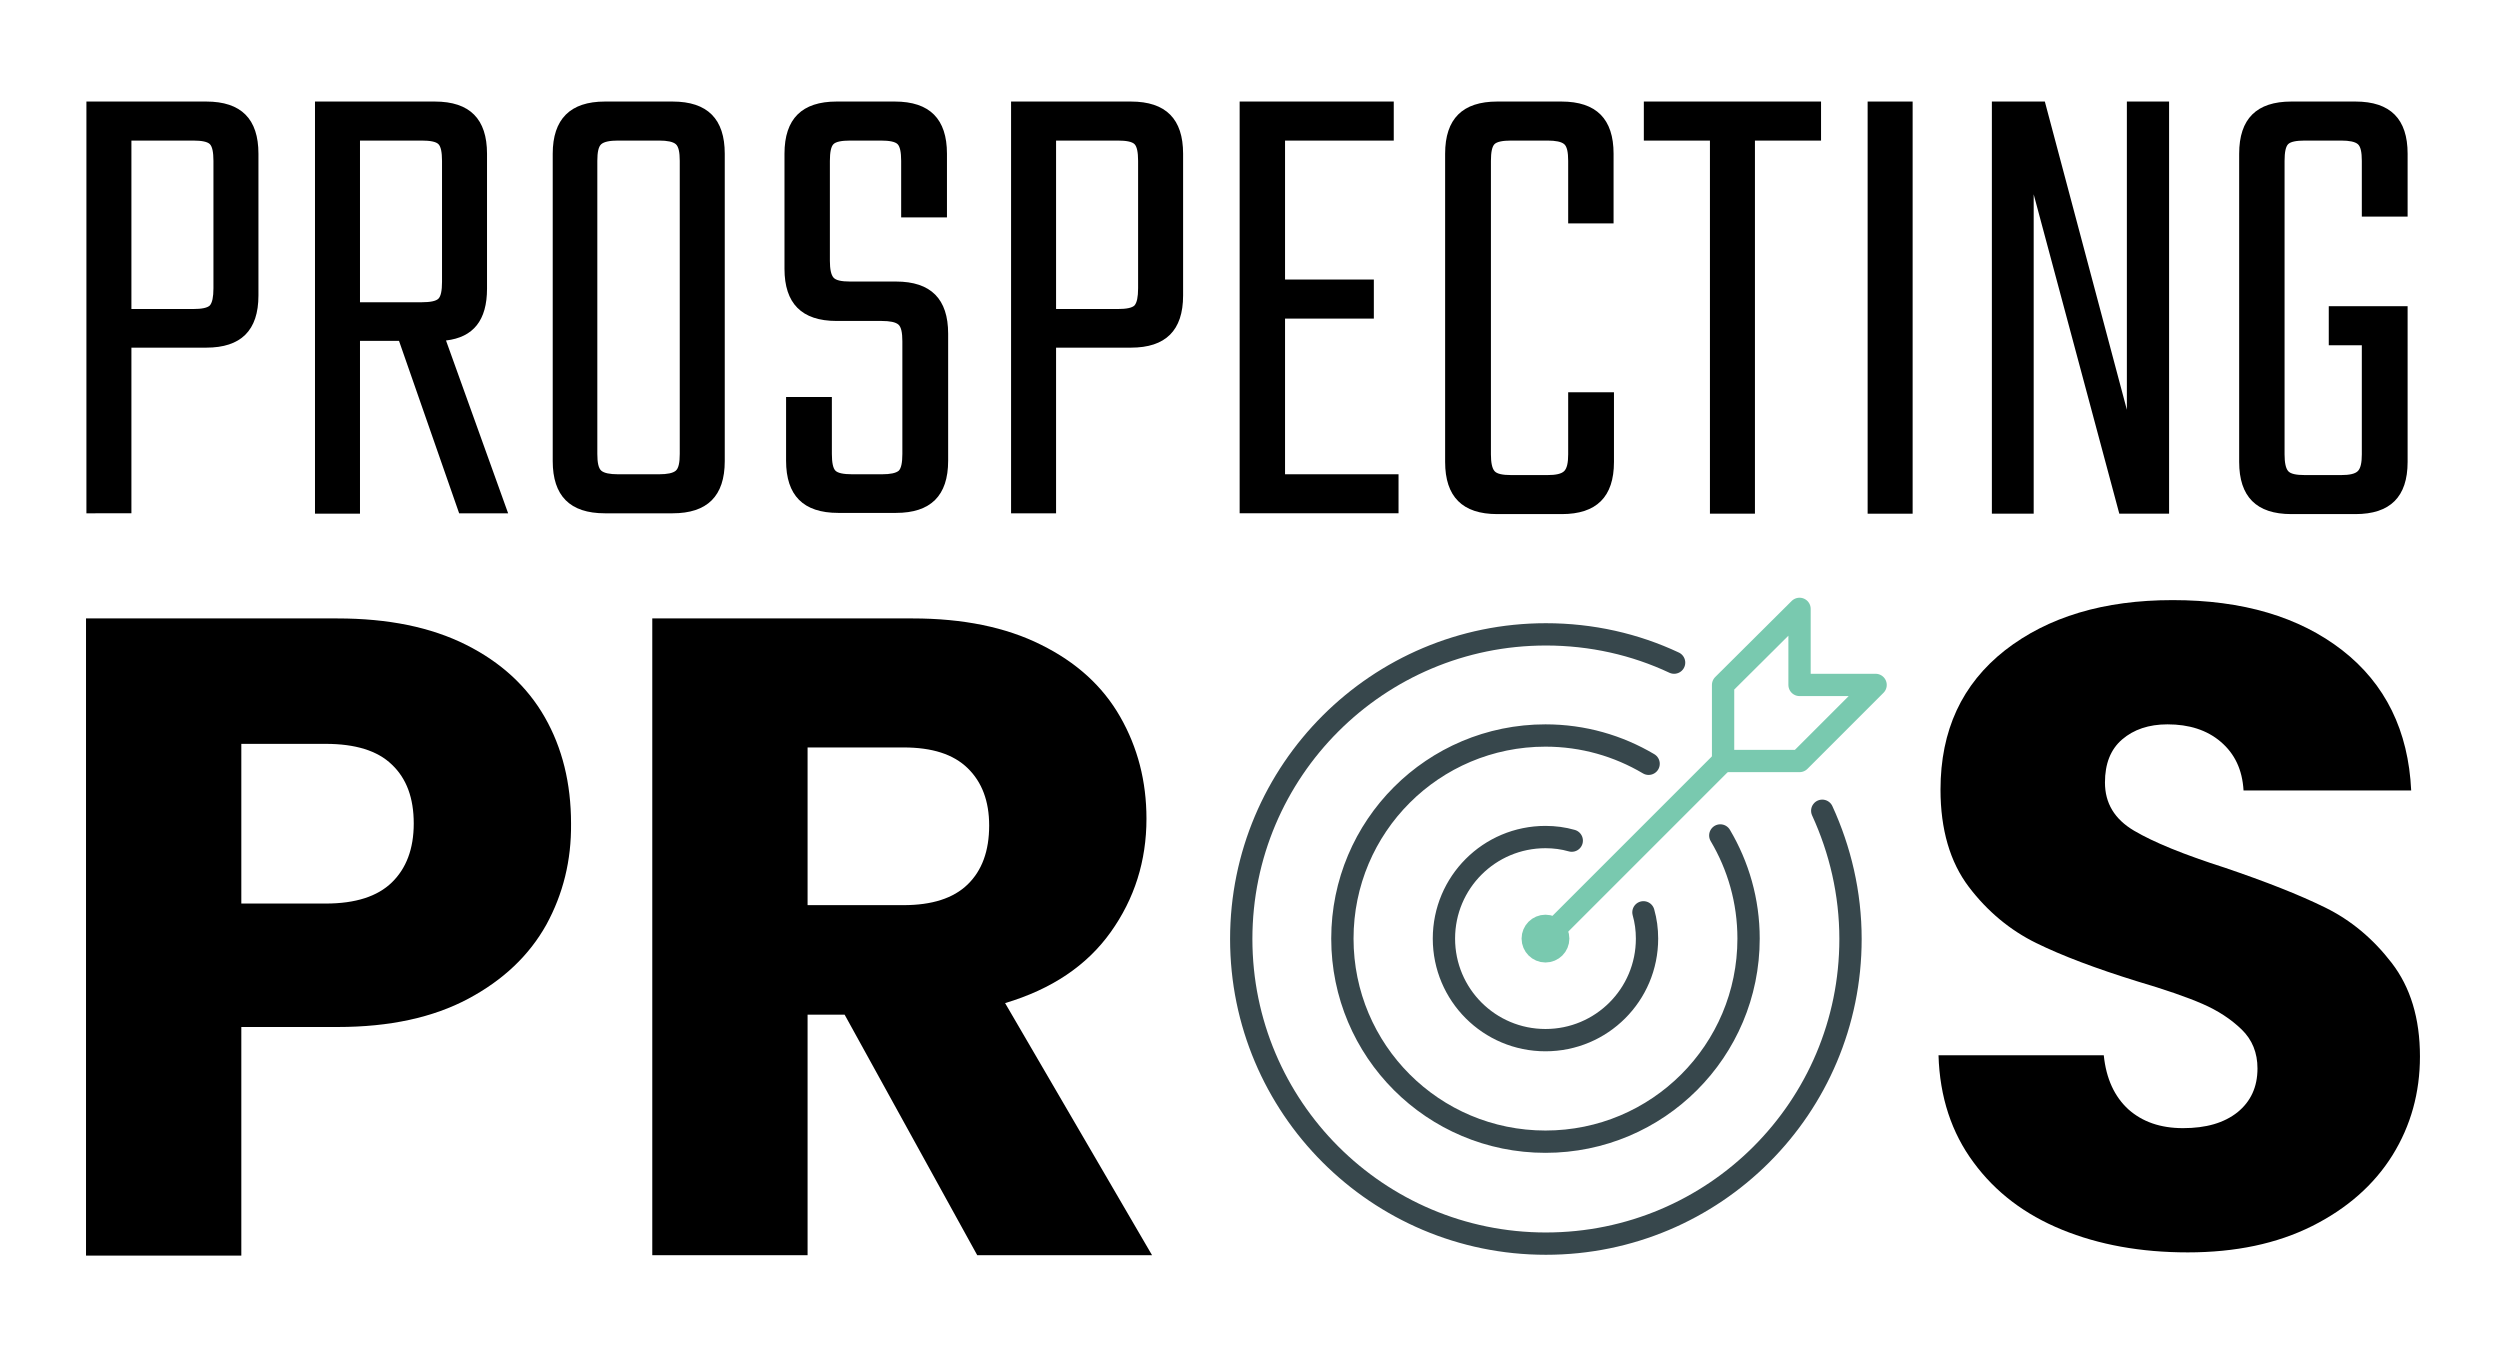 <?xml version="1.0" encoding="UTF-8"?>
<!-- Generator: Adobe Illustrator 27.7.0, SVG Export Plug-In . SVG Version: 6.00 Build 0)  -->
<svg xmlns="http://www.w3.org/2000/svg" xmlns:xlink="http://www.w3.org/1999/xlink" version="1.1" id="Layer_1" x="0px" y="0px" viewBox="0 0 627.8 339.2" style="enable-background:new 0 0 627.8 339.2;" xml:space="preserve">
<style type="text/css">
	.st0{fill:none;stroke:#79C9AF;stroke-width:5.602;stroke-linecap:round;stroke-linejoin:round;}
	.st1{fill:none;stroke:#37474C;stroke-width:5.602;stroke-linecap:round;stroke-linejoin:round;}
</style>
<path d="M137.2,232.2c-4.3,7.7-10.8,13.9-19.6,18.6c-8.8,4.7-19.7,7.1-32.8,7.1H60.6v57.4h-39V155.3h63.1c12.8,0,23.5,2.2,32.3,6.6  c8.8,4.4,15.4,10.5,19.8,18.2c4.4,7.7,6.6,16.6,6.6,26.7C143.5,216.1,141.4,224.5,137.2,232.2z M98.4,221.6  c3.6-3.5,5.5-8.4,5.5-14.8c0-6.4-1.8-11.3-5.5-14.8c-3.6-3.5-9.2-5.2-16.6-5.2H60.6v40.1h21.2C89.3,226.9,94.8,225.1,98.4,221.6z"></path>
<path d="M245.4,315.2l-33.3-60.4h-9.3v60.4h-39V155.3h65.4c12.6,0,23.4,2.2,32.2,6.6c8.9,4.4,15.5,10.4,19.9,18.1  c4.4,7.7,6.6,16.2,6.6,25.6c0,10.6-3,20.1-9,28.5c-6,8.4-14.8,14.3-26.5,17.8l36.9,63.3H245.4z M202.8,227.3h24.1  c7.1,0,12.5-1.7,16.1-5.2c3.6-3.5,5.4-8.4,5.4-14.8c0-6.1-1.8-10.9-5.4-14.4c-3.6-3.5-8.9-5.2-16.1-5.2h-24.1V227.3z"></path>
<path d="M517.8,308.8c-9.3-3.8-16.7-9.4-22.2-16.9c-5.5-7.4-8.5-16.4-8.8-26.9h41.5c0.6,5.9,2.7,10.4,6.2,13.6  c3.5,3.1,8,4.7,13.7,4.7c5.8,0,10.3-1.3,13.7-4c3.3-2.7,5-6.3,5-11c0-3.9-1.3-7.2-4-9.8c-2.7-2.6-5.9-4.7-9.8-6.4  c-3.9-1.7-9.4-3.6-16.5-5.7c-10.3-3.2-18.8-6.4-25.3-9.6c-6.5-3.2-12.2-7.9-16.9-14.1c-4.7-6.2-7.1-14.4-7.1-24.4  c0-14.9,5.4-26.5,16.2-35c10.8-8.4,24.8-12.6,42.1-12.6c17.6,0,31.8,4.2,42.6,12.6c10.8,8.4,16.6,20.2,17.3,35.2h-42.1  c-0.3-5.2-2.2-9.2-5.7-12.2c-3.5-3-8-4.4-13.4-4.4c-4.7,0-8.5,1.3-11.4,3.8c-2.9,2.5-4.3,6.1-4.3,10.8c0,5.2,2.4,9.2,7.3,12.1  c4.9,2.9,12.5,6,22.8,9.3c10.3,3.5,18.7,6.8,25.2,10c6.5,3.2,12,7.8,16.7,13.9c4.7,6.1,7.1,13.9,7.1,23.5c0,9.1-2.3,17.4-6.9,24.8  c-4.6,7.4-11.4,13.4-20.2,17.8c-8.8,4.4-19.2,6.6-31.2,6.6C537.6,314.5,527.1,312.6,517.8,308.8z"></path>
<g>
	<line class="st0" x1="388.1" y1="235.7" x2="432.7" y2="191.1"></line>
	<polygon class="st0" points="432.7,172 432.7,191.1 451.9,191.1 471,172 451.9,172 451.9,152.9  "></polygon>
	<circle class="st0" cx="388.1" cy="235.7" r="3.2"></circle>
	<path class="st1" d="M420.4,166.4c-9.8-4.6-20.7-7.1-32.2-7.1c-42.2,0-76.5,34.2-76.5,76.5c0,42.2,34.2,76.5,76.5,76.5   s76.5-34.2,76.5-76.5c0-11.5-2.6-22.4-7.1-32.2"></path>
	<path class="st1" d="M414,191.8c-7.6-4.5-16.4-7.1-25.9-7.1c-28.2,0-51,22.8-51,51s22.8,51,51,51c28.2,0,51-22.8,51-51   c0-9.5-2.6-18.3-7.1-25.9"></path>
	<path class="st1" d="M394.7,211.1c-2.1-0.6-4.3-0.9-6.6-0.9c-14.1,0-25.5,11.4-25.5,25.5c0,14.1,11.4,25.5,25.5,25.5   c14.1,0,25.5-11.4,25.5-25.5c0-2.3-0.3-4.5-0.9-6.6"></path>
</g>
<g>
	<path d="M21.7,25.5h30.1c8.8,0,13.1,4.4,13.1,13.1v35.6c0,8.8-4.4,13.1-13.1,13.1H33v41.6H21.7V25.5z M53.6,72.4V40.4   c0-2.2-0.3-3.6-0.9-4.2c-0.6-0.6-2-0.9-4.2-0.9H33v42.3h15.5c2.2,0,3.6-0.3,4.2-0.9C53.3,76,53.6,74.6,53.6,72.4z"></path>
	<path d="M90.4,85.7v43.3H79.1V25.5h30.1c8.8,0,13.1,4.4,13.1,13.1v33.9c0,7.9-3.4,12.2-10.3,13l15.6,43.4h-12.3l-15.1-43.3H90.4z    M90.4,35.3v40.6h15.5c2.2,0,3.6-0.3,4.2-0.9c0.6-0.6,0.9-2,0.9-4.2V40.4c0-2.2-0.3-3.6-0.9-4.2c-0.6-0.6-2-0.9-4.2-0.9H90.4z"></path>
	<path d="M151.9,25.5h17c8.8,0,13.1,4.4,13.1,13.1v77.2c0,8.8-4.4,13.1-13.1,13.1h-17c-8.8,0-13.1-4.4-13.1-13.1V38.6   C138.8,29.9,143.2,25.5,151.9,25.5z M170.7,114V40.4c0-2.2-0.3-3.6-1-4.2c-0.7-0.6-2.1-0.9-4.2-0.9h-10.3c-2.1,0-3.5,0.3-4.2,0.9   c-0.7,0.6-1,2-1,4.2V114c0,2.2,0.3,3.6,1,4.2c0.7,0.6,2.1,0.9,4.2,0.9h10.3c2.1,0,3.5-0.3,4.2-0.9   C170.4,117.6,170.7,116.2,170.7,114z"></path>
	<path d="M226.6,114V85.7c0-2.2-0.3-3.6-1-4.2c-0.7-0.6-2.1-0.9-4.2-0.9h-11.3c-8.8,0-13.1-4.4-13.1-13.1V38.6   c0-8.8,4.4-13.1,13.1-13.1h14.6c8.8,0,13.1,4.4,13.1,13.1v16h-11.5V40.4c0-2.2-0.3-3.6-0.9-4.2c-0.6-0.6-2-0.9-4.2-0.9h-7.7   c-2.2,0-3.6,0.3-4.2,0.9c-0.6,0.6-0.9,2-0.9,4.2v25.1c0,2.1,0.3,3.5,0.9,4.2c0.6,0.7,2,1,4.2,1H225c8.8,0,13.1,4.4,13.1,13.1v31.9   c0,8.8-4.4,13.1-13.1,13.1h-14.5c-8.8,0-13.1-4.4-13.1-13.1v-16h11.5V114c0,2.2,0.3,3.6,0.9,4.2c0.6,0.6,2,0.9,4.2,0.9h7.5   c2.1,0,3.5-0.3,4.2-0.9C226.3,117.6,226.6,116.2,226.6,114z"></path>
	<path d="M253.9,25.5H284c8.8,0,13.1,4.4,13.1,13.1v35.6c0,8.8-4.4,13.1-13.1,13.1h-18.8v41.6h-11.3V25.5z M285.8,72.4V40.4   c0-2.2-0.3-3.6-0.9-4.2c-0.6-0.6-2-0.9-4.2-0.9h-15.5v42.3h15.5c2.2,0,3.6-0.3,4.2-0.9C285.5,76,285.8,74.6,285.8,72.4z"></path>
	<path d="M322.8,119.1h28.4v9.8h-39.9V25.5H350v9.8h-27.3v34.9h22.3V80h-22.3V119.1z"></path>
	<path d="M405.3,56.1h-11.5V40.4c0-2.2-0.3-3.6-1-4.2c-0.7-0.6-2.1-0.9-4.2-0.9h-9.1c-2.2,0-3.6,0.3-4.2,0.9c-0.6,0.6-0.9,2-0.9,4.2   v73.7c0,2.1,0.3,3.5,0.9,4.2c0.6,0.7,2,1,4.2,1h9.1c2.1,0,3.5-0.3,4.2-1c0.7-0.7,1-2.1,1-4.2V98.5h11.5V116   c0,8.8-4.4,13.1-13.1,13.1H376c-8.8,0-13.1-4.4-13.1-13.1V38.6c0-8.8,4.4-13.1,13.1-13.1h16.1c8.8,0,13.1,4.4,13.1,13.1V56.1z"></path>
	<path d="M457.3,25.5v9.8h-16.6v93.7h-11.3V35.3h-16.6v-9.8H457.3z"></path>
	<path d="M469,25.5h11.3v103.5H469V25.5z"></path>
	<path d="M534.2,25.5h10.5v103.5h-12.5l-21.5-80.2v80.2h-10.5V25.5h13.3l20.6,77.4V25.5z"></path>
	<path d="M604.6,54.4h-11.5v-14c0-2.2-0.3-3.6-1-4.2c-0.7-0.6-2.1-0.9-4.2-0.9h-9.1c-2.2,0-3.6,0.3-4.2,0.9c-0.6,0.6-0.9,2-0.9,4.2   v73.7c0,2.1,0.3,3.5,0.9,4.2c0.6,0.7,2,1,4.2,1h9.1c2.1,0,3.5-0.3,4.2-1s1-2.1,1-4.2V86.7h-8.3v-9.8h19.8V116   c0,8.8-4.4,13.1-13.1,13.1h-16.1c-8.8,0-13.1-4.4-13.1-13.1V38.6c0-8.8,4.4-13.1,13.1-13.1h16.1c8.8,0,13.1,4.4,13.1,13.1V54.4z"></path>
</g>
</svg>
